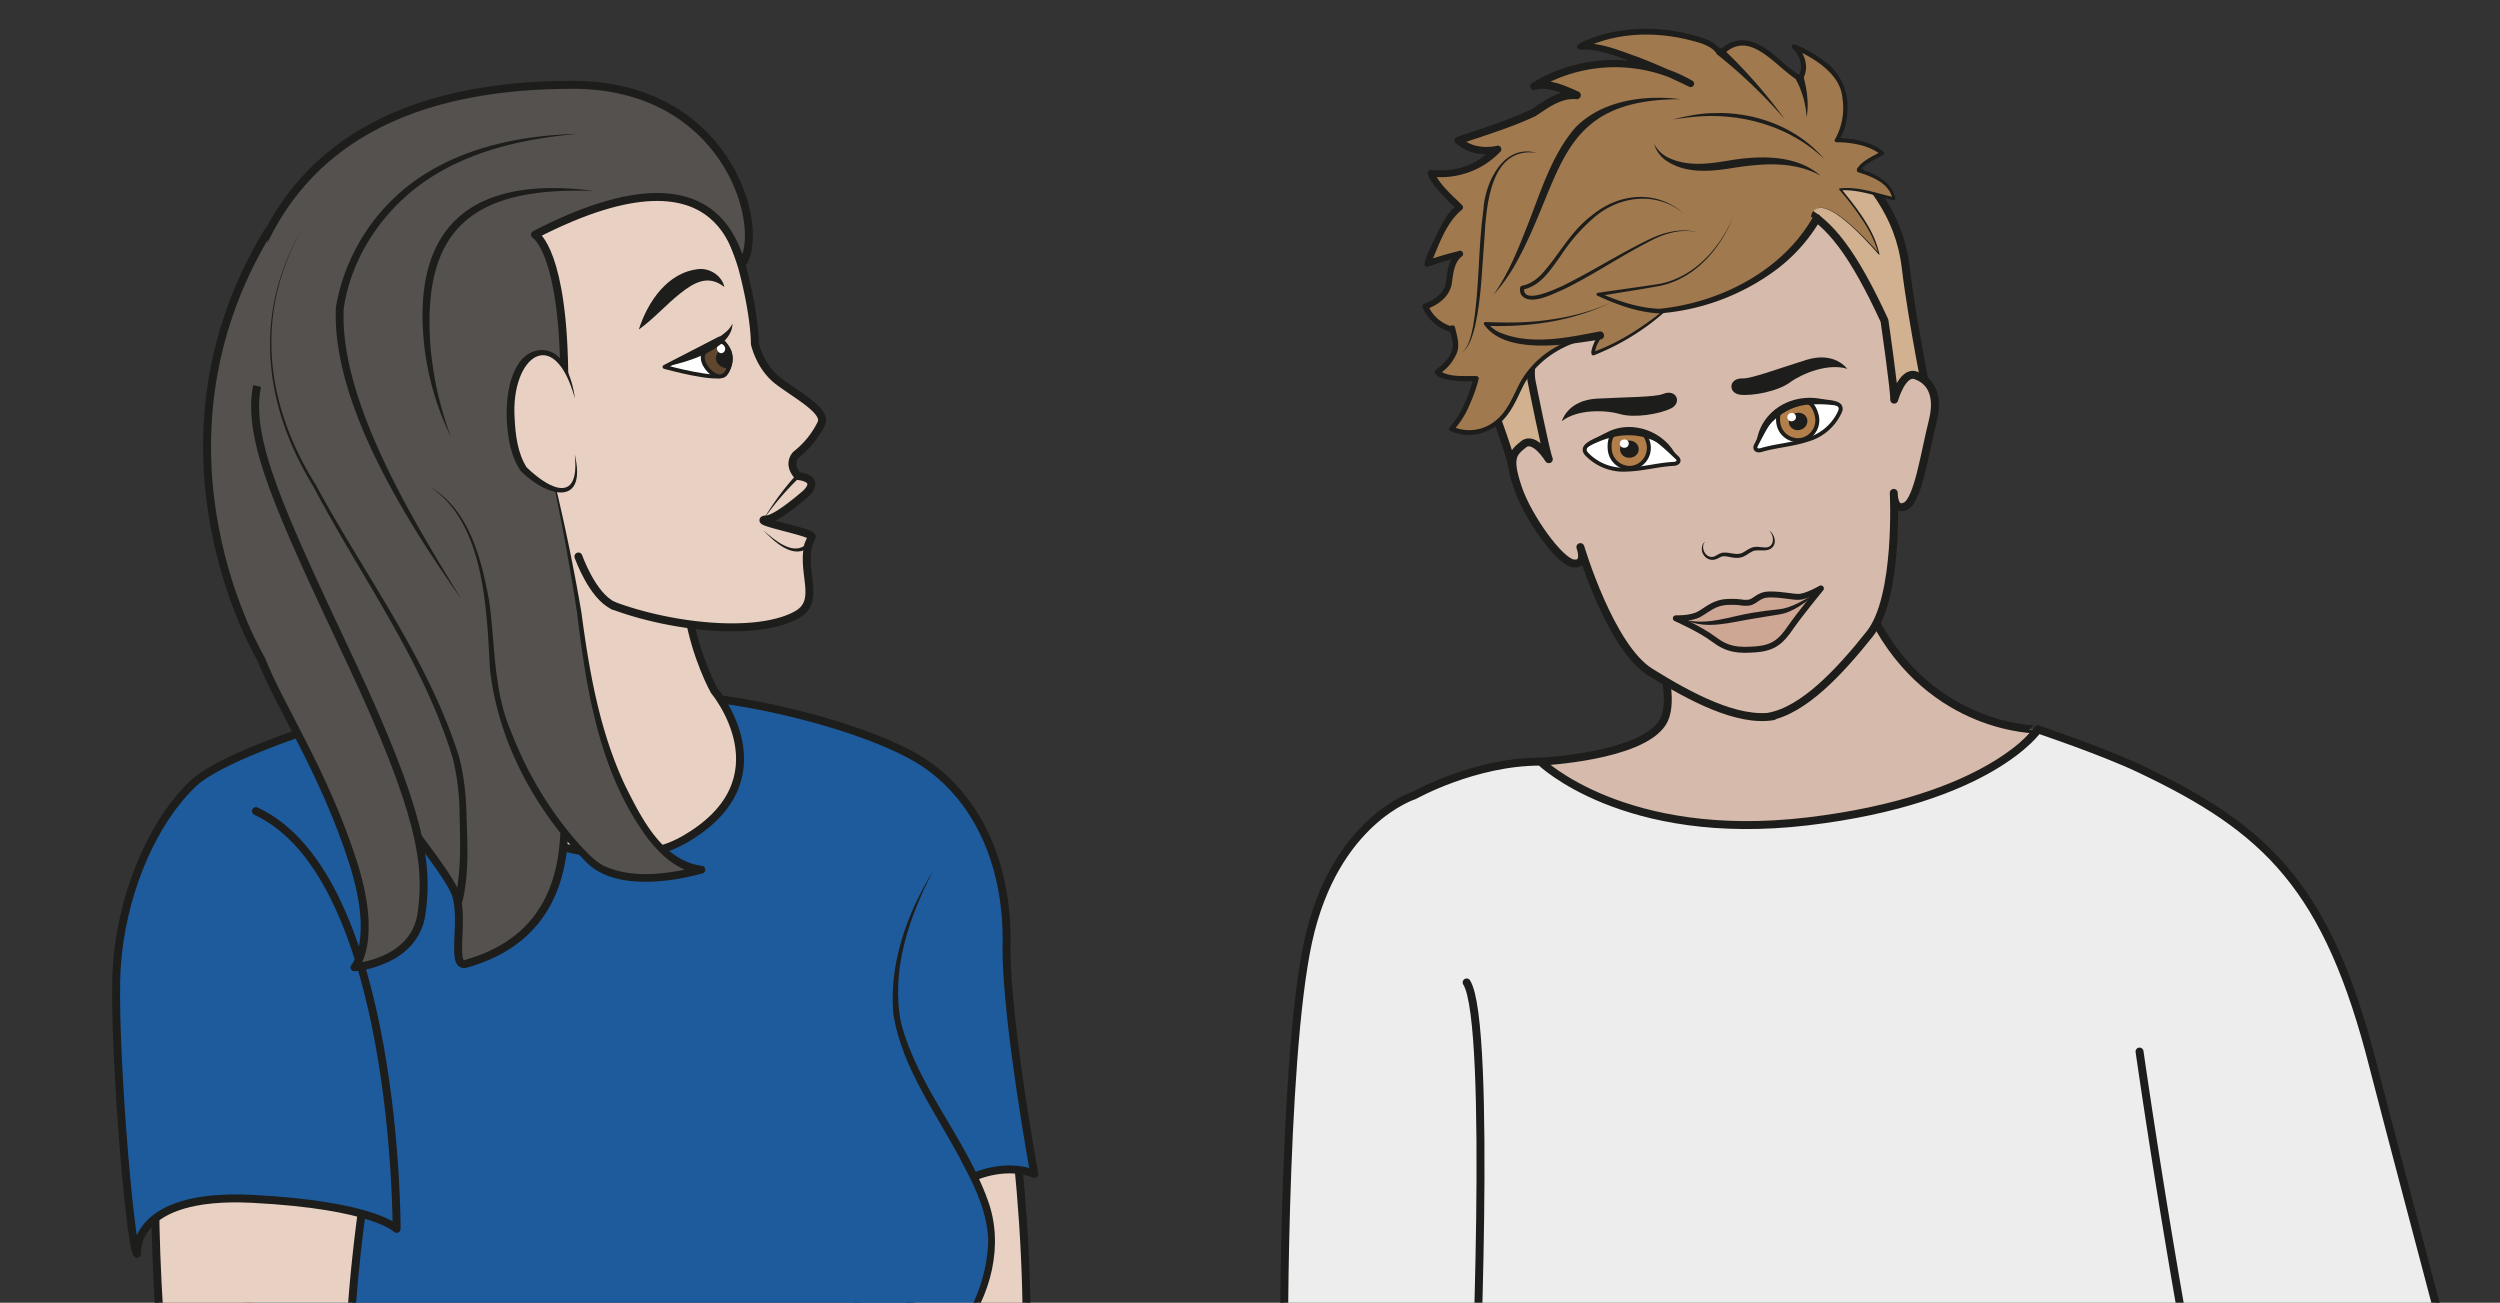 <?xml version="1.0" encoding="UTF-8" standalone="no"?><svg xmlns="http://www.w3.org/2000/svg" xml:space="preserve" viewBox="0 0 419.27 218.48"><rect x="0" y="0" width="419.27" height="218.48" fill="#333333" stroke="none"/><defs><clipPath id="a" clipPathUnits="userSpaceOnUse"><path d="M0 163.86h314.45V0H0Z"/></clipPath><clipPath id="b" clipPathUnits="userSpaceOnUse"><path d="M0 163.86h314.45V0H0Z"/></clipPath></defs><g clip-path="url(#a)" transform="matrix(1.333 0 0 -1.333 0 218.48)"><path d="M0 0s5.1-29.42 1.73-51.94C.53-59.91 8.92-98.1 5.49-99.51c-3.43-1.42-22.76 12.95-22.76 12.95L-18.6-20.5z" style="fill:#e8d1c2;fill-opacity:1;fill-rule:nonzero;stroke:none" transform="translate(126.28 31.6)"/><path d="M0 0s5.1-29.42 1.73-51.94C.53-59.91 8.92-98.1 5.49-99.51c-3.43-1.42-22.76 12.95-22.76 12.95L-18.6-20.5z" style="fill:none;stroke:#1d1d1b;stroke-width:1;stroke-linecap:round;stroke-linejoin:round;stroke-miterlimit:10;stroke-dasharray:none;stroke-opacity:1" transform="translate(126.28 31.6)"/><path d="M0 0c4.46-20.58 15.76-139.6 7.8-147.33-7.97-7.72-106.04-22.32-108.38-14.8-2.34 7.5-14.58 128.06 11.37 163.06 7.38 9.96-6.94 70.52-9.08 79.43-2.14 8.92-2.44 37.19 3.92 40.96a614.5 614.5 0 0 0 17.22 9.6s23.48-1.55 31.56.58c8.07 2.12 30.58-2.96 38.18-8.4 7.05-5.06 10.01-13.67 9.87-22.4-.16-9.07 3.49-28.98 3.49-28.98s-3.37 1.66-8.36-.68c-5-2.35-3.8-1.97-6.73-8.85C-12.1 55.32-1.38 6.31 0 0" style="fill:#1d5b9c;fill-opacity:1;fill-rule:nonzero;stroke:none" transform="translate(124.18 -55.52)"/><path d="M0 0c4.46-20.58 15.76-139.6 7.8-147.33-7.97-7.72-106.04-22.32-108.38-14.8-2.34 7.5-14.58 128.06 11.37 163.06 7.38 9.96-6.94 70.52-9.08 79.43-2.14 8.92-2.44 37.19 3.92 40.96a614.5 614.5 0 0 0 17.22 9.6s23.48-1.55 31.56.58c8.07 2.12 30.58-2.96 38.18-8.4 7.05-5.06 10.01-13.67 9.87-22.4-.16-9.07 3.49-28.98 3.49-28.98s-3.37 1.66-8.36-.68c-5-2.35-3.8-1.97-6.73-8.85C-12.1 55.32-1.38 6.31 0 0Z" style="fill:none;stroke:#1d1d1b;stroke-width:1;stroke-linecap:round;stroke-linejoin:round;stroke-miterlimit:10;stroke-dasharray:none;stroke-opacity:1" transform="translate(124.18 -55.52)"/><path d="M0 0s-.82-37.1 6.8-48.21c7.63-11.1 30.86-48.59 37.67-54.05 6.81-5.47 19.58 7.03 19.58 7.03S51.37-79 44.22-67.32c-7.15 11.7-11.06 22.05-17.33 28.78-6.28 6.73 1.55 46.9 1.55 46.9z" style="fill:#e8d1c2;fill-opacity:1;fill-rule:nonzero;stroke:none" transform="translate(19.53 18.4)"/><path d="M0 0s-.82-37.1 6.8-48.21c7.63-11.1 30.86-48.59 37.67-54.05 6.81-5.47 19.58 7.03 19.58 7.03S51.37-79 44.22-67.32c-7.15 11.7-11.06 22.05-17.33 28.78-6.28 6.73 1.55 46.9 1.55 46.9z" style="fill:none;stroke:#1d1d1b;stroke-width:1;stroke-linecap:round;stroke-linejoin:round;stroke-miterlimit:10;stroke-dasharray:none;stroke-opacity:1" transform="translate(19.53 18.4)"/><path d="M0 0s-22.53-6.02-27.36-10.76c-5.54-5.45-8.96-14.62-9.49-23.02-.53-8.4 1.58-34.8 2.55-36.05 0 0-.8 7.7 14.52 6.92 15.32-.79 18.14-3.78 18.14-3.78s.13 44.3-17.7 52.56" style="fill:#1d5b9c;fill-opacity:1;fill-rule:nonzero;stroke:#1d1d1b;stroke-width:1;stroke-linecap:round;stroke-linejoin:round;stroke-miterlimit:10;stroke-dasharray:none;stroke-opacity:1" transform="translate(51.54 75.98)"/><path d="M0 0s2.44-4.95 3.12-13.43c1.23-15.31 4.16-15-6.5-21.97-3.65-2.4 22.35-19.88 35.63-12.33 13.29 7.55 3.87 18.77 3.87 18.77S26.62-12.04 38.4-.37C48.28 9.4 0 0 0 0" style="fill:#e8d1c2;fill-opacity:1;fill-rule:nonzero;stroke:none" transform="translate(53.75 105.95)"/><path d="M0 0s2.44-4.95 3.12-13.43c1.23-15.31 4.16-15-6.5-21.97-3.65-2.4 22.35-19.88 35.63-12.33 13.29 7.55 3.87 18.77 3.87 18.77S26.62-12.04 38.4-.37C48.28 9.4 0 0 0 0Z" style="fill:none;stroke:#1d1d1b;stroke-width:1;stroke-linecap:round;stroke-linejoin:round;stroke-miterlimit:10;stroke-dasharray:none;stroke-opacity:1" transform="translate(53.75 105.95)"/><path d="M0 0s-7.44-11.99-3.7-21.6C.02-31.21 7.27-38.94 7.4-46.38c.14-7.45-6.76-20.12-19.16-18.9" style="fill:#1d5b9c;fill-opacity:1;fill-rule:nonzero;stroke:none" transform="translate(117.38 54.3)"/><path d="M0 0c-3.02-5.78-5.32-12.49-4.03-19.03 2.1-8.12 8.12-14.52 10.93-22.38C11.02-52.58.34-67.1-11.76-65.29c10.3-.87 18.51 9.13 18.71 18.83-.1 3.23-1.44 6.32-2.99 9.22C.82-30.95-3.9-25.03-4.99-17.92-5.54-11.61-3.26-5.32 0 0" style="fill:#1d1d1b;fill-opacity:1;fill-rule:nonzero;stroke:none" transform="translate(117.38 54.3)"/><path d="M0 0s-32.72 13.63-24.01 40.56c8.71 26.94 43.5 22.51 49.92 18.38 6.41-4.13 8.78-13.29 8.78-13.29 1.59-6.04 1.53-9.35 1.53-9.35s.62-2.97 3-4.74c2.37-1.78 6.08-3.74 5.37-5.28a11.16 11.16 0 0 0-3.14-3.9s-1.25-1.1.2-2.73c0 0 2.99-.23 1-2.19 0 0-3.58-3.18-4.93-3.26-2.35-.15 5.9-1.62 5.66-2.19l-.45-1.05c-.82-3.7 1.62-7.07-1.44-8.77C36.53-.55 25.85.58 18.45 3.33" style="fill:#e8d1c2;fill-opacity:1;fill-rule:nonzero;stroke:#1d1d1b;stroke-width:1;stroke-linecap:round;stroke-linejoin:round;stroke-miterlimit:10;stroke-dasharray:none;stroke-opacity:1" transform="translate(58.75 84.36)"/><path d="M0 0s2.67-1.89.72-4.48c-.75-1-7.62.92-7.62.92z" style="fill:#fff;fill-opacity:1;fill-rule:nonzero;stroke:none" transform="translate(90.51 121.3)"/><path d="M0 0s2.67-1.89.72-4.48c-.75-1-7.62.92-7.62.92z" style="fill:none;stroke:#1d1d1b;stroke-width:.5;stroke-linecap:butt;stroke-linejoin:round;stroke-miterlimit:10;stroke-dasharray:none;stroke-opacity:1" transform="translate(90.51 121.3)"/><path d="M0 0c-2.03 1.6-3.81.56-5.53-.8-1.83-1.45-3.29-3.15-5.23-4.56 1.12 3.51 3.66 7.3 7.68 7.62C-1.7 2.32-.27 1.33 0 0" style="fill:#1d1d1b;fill-opacity:1;fill-rule:nonzero;stroke:none" transform="translate(91.13 127.8)"/><path d="M0 0s-.83-.3-1.82-1.4c-1-1.09.71-3.07 1.72-3.15 1-.08 1.25 1.14 1.25 1.14s.51 1.18 0 2.17C.65-.28 0 0 0 0" style="fill:#60462c;fill-opacity:1;fill-rule:nonzero;stroke:none" transform="translate(90.54 121.1)"/><path d="M0 0s-.83-.3-1.82-1.4c-1-1.09.71-3.07 1.72-3.15 1-.08 1.25 1.14 1.25 1.14s.51 1.18 0 2.17C.65-.28 0 0 0 0Z" style="fill:none;stroke:#1d1d1b;stroke-width:.5;stroke-linecap:round;stroke-linejoin:round;stroke-miterlimit:10;stroke-dasharray:none;stroke-opacity:1" transform="translate(90.54 121.1)"/><path d="M0 0c.17-.7 1.06-1.08 1.45-.98.39.1.56.73.4 1.43-.17.7-.63 1.18-1.02 1.09C.44 1.44-.17.69 0 0" style="fill:#1d1d1b;fill-opacity:1;fill-rule:nonzero;stroke:none" transform="translate(90.1 118.57)"/><path d="M0 0c.08-.32.36-.52.63-.45.28.07.44.38.36.7-.08.3-.36.5-.63.44C.08.63-.08.32 0 0" style="fill:#fff;fill-opacity:1;fill-rule:nonzero;stroke:none" transform="translate(90.22 119.93)"/><path d="M0 0c-.06-3.27-6.05-5-8.72-5.45 2.24 1.43 4.7 2.36 6.94 3.69C-1.1-1.3-.38-.81 0 0" style="fill:#1d1d1b;fill-opacity:1;fill-rule:nonzero;stroke:none" transform="translate(92.16 123.19)"/><path d="M0 0a34.75 34.75 0 0 1-4.6-5.4A34.97 34.97 0 0 0-.37.36z" style="fill:#1d1d1b;fill-opacity:1;fill-rule:nonzero;stroke:none" transform="translate(100.58 103.83)"/><path d="M0 0c1.34-1.17 3.84-3.4 5.5-1.73l.38-.33C3.9-3.88 1.38-1.45 0 0" style="fill:#1d1d1b;fill-opacity:1;fill-rule:nonzero;stroke:none" transform="translate(96 97.22)"/><path d="M0 0s1.74-4.99 4.43-6.2" style="fill:#e8d1c2;fill-opacity:1;fill-rule:nonzero;stroke:#1d1d1b;stroke-width:1;stroke-linecap:round;stroke-linejoin:round;stroke-miterlimit:10;stroke-dasharray:none;stroke-opacity:1" transform="translate(72.77 93.89)"/><path d="M0 0c.43.34 2.12 6.68 2.12 10.4C2.1 27-1.57 29.01-1.57 29.01c25.4 13.1 25.25-5.33 26.27-3.36 2.63 5.1-2.48 22.2-21.5 22.21-37.29.02-42.22-23.88-43.1-37.85 0 0-.03-2.2.15-5.55.33-5.92 1.3-15.44 4.26-22.89 4.62-11.66 21.05-29.43 23.76-35.08 1.5-3.15-.6-9.8 1.45-9.22 7.82 2.2 11.61 7.46 12.3 15.03.62 6.99.85 21.5-1.17 28.66C-1.25-11.55-1.99-1.6 0 0" style="fill:#54514e;fill-opacity:1;fill-rule:nonzero;stroke:none" transform="translate(68.88 105.37)"/><path d="M0 0c.43.34 2.12 6.68 2.12 10.4C2.1 27-1.57 29.01-1.57 29.01c25.4 13.1 25.25-5.33 26.27-3.36 2.63 5.1-2.48 22.2-21.5 22.21-37.29.02-42.22-23.88-43.1-37.85 0 0-.03-2.2.15-5.55.33-5.92 1.3-15.44 4.26-22.89 4.62-11.66 21.05-29.43 23.76-35.08 1.5-3.15-.6-9.8 1.45-9.22 7.82 2.2 11.61 7.46 12.3 15.03.62 6.99.85 21.5-1.17 28.66C-1.25-11.55-1.99-1.6 0 0Z" style="fill:none;stroke:#1d1d1b;stroke-width:1;stroke-linecap:butt;stroke-linejoin:round;stroke-miterlimit:10;stroke-dasharray:none;stroke-opacity:1" transform="translate(68.88 105.37)"/><path d="M0 0c-14.68.5-21.77-4.2-20.55-19.68.34-3.83 1.2-7.62 2.55-11.24a35.28 35.28 0 0 0-3.31 11.16C-23.12-4.07-15.01 1.97 0 0" style="fill:#1d1d1b;fill-opacity:1;fill-rule:nonzero;stroke:none" transform="translate(74.72 139.88)"/><path d="M0 0c-6.2-10.68-4.79-22.2 1.6-32.38 6.1-11.3 14.08-21.79 18-34.14.63-2.32.88-4.76.96-7.16.1-3.88.4-7.76-.63-11.58l-.92.4c.94 3.55.75 7.47.68 11.15a30.03 30.03 0 0 1-.87 6.98C15.06-54.41 7.22-43.87 1.28-32.56-5.03-22.28-6.34-10.62 0 0" style="fill:#1d1d1b;fill-opacity:1;fill-rule:nonzero;stroke:none" transform="translate(38.13 135.28)"/><path d="M0 0c-1.32-6.73 2.77-15.54 11.73-34.57 8.95-19.04 9.86-25.67 8.96-31.84-.9-6.18-8.43-6.73-8.43-6.73s3.01 3.19-.18 13.19C8.44-48.55 2.68-40.02.55-34.42c0 0-15.96 26.3.88 53.94" style="fill:#54514e;fill-opacity:1;fill-rule:nonzero;stroke:#1d1d1b;stroke-width:1;stroke-linecap:butt;stroke-linejoin:round;stroke-miterlimit:10;stroke-dasharray:none;stroke-opacity:1" transform="translate(32.34 115.34)"/><path d="M0 0s3.75-14.92 5.25-27.18c1.49-12.26 7.54-26.87 14.65-27.3 0 0-9.46-2.84-13.78.95C1.8-49.73-6.15-38.6-6.48-27.34c-.55 18.29-7.8 21.07-7.8 21.07" style="fill:#54514e;fill-opacity:1;fill-rule:nonzero;stroke:none" transform="translate(68.35 108.96)"/><path d="M0 0c1.9-7.3 3.54-14.68 4.8-22.12.99-7.44 2.28-14.92 5.49-21.75 2.05-4.1 4.66-9.43 9.66-10.13.52-.01.6-.82.09-.94-2.77-.75-5.6-1.2-8.5-1.01-2.14.14-4.5.79-6.06 2.36C-.97-47.08-5.66-38.46-6.7-29.3c-.42 7.47-.65 18.5-7.6 23.02 5.02-2.87 6.56-9.25 7.52-14.56.74-5.54.5-11.23 2.8-16.44 2-5.18 4.94-10.04 8.64-14.16.96-1 1.89-2.04 3.06-2.6 3.73-1.66 8.16-.95 12.03.01l.11-.94c-2.74.22-4.87 2.14-6.5 4.15-6.23 8.2-7.9 18.67-9.1 28.6A302.02 302.02 0 0 1 0 0" style="fill:#1d1d1b;fill-opacity:1;fill-rule:nonzero;stroke:none" transform="translate(68.35 108.96)"/><path d="M0 0c-6.79 9.64-16.35 24.66-15.8 36.75A24.73 24.73 0 0 0-4.75 53.41c5.77 3.66 12.66 4.98 19.4 5.15-6.63-.58-13.41-2.05-18.98-5.79-5.44-3.65-9.5-9.6-10.48-16.11C-15.44 25.13-5.99 9.73 0 0" style="fill:#1d1d1b;fill-opacity:1;fill-rule:nonzero;stroke:none" transform="translate(58.06 88.5)"/><path d="M0 0s1.77-8.4-5.89-2.45c-2.65 2.06-3.36 12.9.56 14.9C-1.3 14.5.03 6.99.03 6.99" style="fill:#e8d1c2;fill-opacity:1;fill-rule:nonzero;stroke:none" transform="translate(72.3 106.77)"/><path d="M0 0c1.58-6.57-3.27-5.55-6.74-2.18C-8.1-.24-8.42 2.15-8.55 4.43c-.04 2.27.15 4.71 1.35 6.71 1.36 2.43 4.52 2.73 5.89.13.74-1.35 1.15-2.8 1.34-4.28-2.61 9.51-8.12 5.22-7.58-2.52.1-2.1.38-4.35 1.5-6.13C-2.9-4.7.7-6.13 0 0" style="fill:#1d1d1b;fill-opacity:1;fill-rule:nonzero;stroke:none" transform="translate(72.3 106.77)"/></g><g clip-path="url(#b)" transform="matrix(1.333 0 0 -1.333 0 218.48)"><path d="M0 0s6.6-13.72 3.83-18c-2.78-4.3-15.34-4.88-15.34-4.88S5.43-39.03 22-36.66c16.57 2.38 29.08 17.82 29.08 17.82S37.71-19 30.4-4.8c-7.31 14.2-5.71 18.73-5.71 18.73z" style="fill:#d6baab;fill-opacity:1;fill-rule:nonzero;stroke:none" transform="translate(205.32 90.96)"/><path d="M0 0s6.6-13.72 3.83-18c-2.78-4.3-15.34-4.88-15.34-4.88S5.43-39.03 22-36.66c16.57 2.38 29.08 17.82 29.08 17.82S37.71-19 30.4-4.8c-7.31 14.2-5.71 18.73-5.71 18.73z" style="fill:none;stroke:#1d1d1b;stroke-width:1;stroke-linecap:round;stroke-linejoin:round;stroke-miterlimit:10;stroke-dasharray:none;stroke-opacity:1" transform="translate(205.32 90.96)"/><path d="M0 0c3.27-5.13-43.33-1.07-43.33-1.07C-55.14-3.26-68 5.89-68 5.89s-.27 39.85 3.05 55.16c3.33 15.3 13.37 18.4 13.37 18.4s7.56 4.25 15.86 4.24c0 0 10.51-10.26 33.6-7.52 23.07 2.74 29 11.57 29 11.57s8.18-2.75 12.78-4.94c16-7.58 23.7-14.87 29.46-37.68.96-3.8 8.7-33.06 8.7-33.06S75.2 7 66.75 4.55C58.31 2.09.74-4.02 0 0" style="fill:#ededed;fill-opacity:1;fill-rule:nonzero;stroke:#1d1d1b;stroke-width:1;stroke-linecap:round;stroke-linejoin:round;stroke-miterlimit:10;stroke-dasharray:none;stroke-opacity:1" transform="translate(229.53 -15.61)"/><path d="M0 0c3.27-5.13.95-55.6.95-55.6" style="fill:none;stroke:#1d1d1b;stroke-width:1;stroke-linecap:round;stroke-linejoin:round;stroke-miterlimit:10;stroke-dasharray:none;stroke-opacity:1" transform="translate(184.52 40.3)"/><path d="M0 0a1153.4 1153.4 0 0 0-6.75 41.17" style="fill:#ededed;fill-opacity:1;fill-rule:nonzero;stroke:#1d1d1b;stroke-width:1;stroke-linecap:round;stroke-linejoin:round;stroke-miterlimit:10;stroke-dasharray:none;stroke-opacity:1" transform="translate(275.93 -9.57)"/><path d="M0 0s-5.78-4.5-6.76 1.19c-1.1 6.38-9.43 21-4.14 29.04 5.3 8.04 41.38 15.62 45.1 11.63 3.72-4 7.57-8.04 8.4-14.92.81-6.88 3.12-18.17 3.12-18.17z" style="fill:#d2b190;fill-opacity:1;fill-rule:nonzero;stroke:none" transform="translate(197.16 103.34)"/><path d="M0 0s-5.78-4.5-6.76 1.19c-1.1 6.38-9.43 21-4.14 29.04 5.3 8.04 41.38 15.62 45.1 11.63 3.72-4 7.57-8.04 8.4-14.92.81-6.88 3.12-18.17 3.12-18.17z" style="fill:none;stroke:#1d1d1b;stroke-width:1;stroke-linecap:round;stroke-linejoin:round;stroke-miterlimit:10;stroke-dasharray:none;stroke-opacity:1" transform="translate(197.16 103.34)"/><path d="M0 0c11.8 1.02 15.98 2.42 23.82-14.56 0 0 1.31-9.04 1.22-9.94 0 0 1.03 3.65 2.7 3.06 1.68-.59 3.07-2.2 2.12-5.9-.94-3.68-1.8-9.78-3.37-10.55-1.56-.77-1.5 1.66-1.5 1.66s.68-13.1-3.02-17.74c-3.69-4.64-8.3-9.66-12.77-10.43l.65.08C5.37-65.1-.65-61.9-5.67-58.76c-5.04 3.14-8.77 15.71-8.77 15.71s.87-2.26-.86-2.06c-1.74.2-5.74 5.82-6.97 9.44-1.3 3.84-.71 4.43.68 5.55 1.38 1.11 3.18-1.87 3.18-1.87-.38.8-2.16 9.77-2.16 9.77-1.02 4.95 6.13 18.7 17.6 21.67" style="fill:#d6baab;fill-opacity:1;fill-rule:nonzero;stroke:#1d1d1b;stroke-width:1;stroke-linecap:round;stroke-linejoin:round;stroke-miterlimit:10;stroke-dasharray:none;stroke-opacity:1" transform="translate(213.27 138.12)"/><path d="M0 0s-2.34-4.19-7.27-7.29c-4.93-3.1-11.78-4.12-11.78-4.12s-4.28-3.74-8.94-5.36c0 0-.12.71.85 2.29 0 0-7.43-.26-10.42-7.29-3-7.02-8.25-4.45-8.25-4.45s1.8 1.61 3.1 6.32c0 0-4.34-.2-4.88.83 0 0 2.73 1.73 2.22 4.02-.52 2.29-.33 1.32-.33 1.32s-2.4.46-3.41 2.92c0 0 2.9.8 3.03 3.39.14 2.48 1.34 3.22 1.34 3.22s-2.67-.67-4.12-1.25c0 0 2.3 6.16 4.08 7.09 0 0-3.38 3.07-3.59 4.29 0 0 2.58-.39 5.1.72 1.66.72 3.26 2.3 3.26 2.3s-2.91-.8-4.94 1.1c0 0 8.86 2.87 10.02 3.84 1.17.97 2.94 2.01 4.9 1.86 0 0-3.6 1.87-5.41 1.13 0 0 9.13 6.23 19.73.31 0 0-10.61 5.26-13.91 4.67 0 0 5.72 3.44 14.39 1.04 3.4-.94 3.1-2.07 3.1-2.07s2.6 3.43 6.5-.12c1.76-1.6 3.65-2.89 3.65-2.89s1.38 1.86-.69 4.01c0 0 5.72-2.15 6.27-6.06.55-3.91-.97-5.67-.97-5.67s3.62.12 5.74-1.65c0 0-3.35-1.67-2.92-2.21 0 0 3.93-.83 4.4-3.52 0 0-5.37 1.56-6.77 1.2 0 0 4.05-4.49 4.93-8.17C8-4.25.43 4.62-.6.5" style="fill:#a0794e;fill-opacity:1;fill-rule:nonzero;stroke:none" transform="translate(228.43 136.17)"/><path d="M0 0c-3.99-6.76-11.51-10.3-19.03-11.55a30.25 30.25 0 0 0-8.9-5.43c-.83-.04.35 2.28.6 2.62l.2-.36c-3.86-.33-7.67-2.47-9.57-5.92-.89-1.74-1.63-3.8-3.29-5.06a5.79 5.79 0 0 0-5.95-.8.3.3 0 0 0-.16.4c1.57 1.73 2.44 4.04 3.08 6.28l.32-.4a16 16 0 0 0-3.88.24c-.43.13-.92.19-1.31.76-.1.15-.04.35.12.43 1.22.85 2.43 2.2 2.04 3.77l-.19.8-.1.4c0 .05-.03.12-.04.16l.07-.1c.05.07-.16-.14.44-.07.3.35.11.23.17.26v.06V-13.57l.03-.1c.06-.23-.18-.47-.41-.4a5.34 5.34 0 0 0-3.68 3.12c-.08.19.02.41.21.48 1.22.39 2.42 1.29 2.7 2.52.2 1.45.25 3.05 1.59 4.07l.3-.7a39.18 39.18 0 0 1-4.08-1.23.4.4 0 0 0-.5.22c.24 1.42 1.09 2.77 1.67 4.1.72 1.3 1.25 2.6 2.58 3.49l-.08-.66a27.4 27.4 0 0 0-2.97 3.11c-.27.36-1.36 1.8-.34 1.9 2.18-.24 4.51.2 6.31 1.51.6.43 1.2.91 1.72 1.41l.44-.76a5.9 5.9 0 0 0-5.38 1.2c-.28.23-.17.7.17.8 3.15 1.07 6.37 2.07 9.37 3.47 1.7 1.18 3.5 2.49 5.74 2.26l-.26-.93c-1.2.58-2.51 1.11-3.83 1.24-.43.03-.85.01-1.18-.12a.48.48 0 0 0-.45.84 19.87 19.87 0 0 0 20.21.3.43.43 0 0 0-.4-.76 89.81 89.81 0 0 1-6.73 2.97c-2.18.78-4.66 1.86-6.96 1.69-2.1.68 3.78 2.24 4.3 2.27 3.12.6 6.36.46 9.43-.32 1.34-.35 2.9-.7 3.84-1.85.13-.21.28-.4.22-.83l-.61.3c2.79 3.11 5.82 1.2 8.23-1.15.77-.63 1.57-1.24 2.38-1.8l-.43-.08c.77 1.15.3 2.7-.66 3.61a.3.3 0 0 0 .33.5c1.2-.49 2.3-1.1 3.34-1.86a7.03 7.03 0 0 0 3.2-6.65 6.8 6.8 0 0 0-1.15-3.69l-.21.44c2.08-.02 4.24-.39 5.92-1.71.1-.09.12-.25.03-.36-.94-.56-2.03-1-2.82-1.78-.1-.1-.1-.22-.12-.13l-.13.08c1.91-.5 4.13-1.58 4.53-3.71a.19.19 0 0 0-.15-.22c-2.2.5-4.49 1.4-6.76 1.25l.07.23c1.98-2.46 4.24-5.23 4.84-8.33-.03 0-.06 0-.07.02C6.8-3.03.56 4.26-.58.5.54 4.29 6.82-2.9 8.05-4.2l-.12-.06A15.2 15.2 0 0 1 5.9.03 32.83 32.83 0 0 1 3 3.83a.13.13 0 0 0 0 .19c2.33.3 4.64-.61 6.9-1.12l-.23-.21c-.4 2.04-2.65 2.85-4.4 3.4-.12.16-.08.37-.03.46.72 1.04 1.97 1.52 3.03 2.13l-.05-.42c-.75.6-1.67.99-2.63 1.23-.96.23-1.97.35-2.94.34a.27.27 0 0 0-.27.27 8.06 8.06 0 0 1 .98 5.36c-.16 1.85-1.47 3.26-2.92 4.33-.99.7-2.08 1.3-3.2 1.76l.32.5c1.16-1.13 1.7-3 .73-4.42a.3.3 0 0 0-.43-.07c-3 1.78-6.26 6.86-9.71 3.06l-.61.3c0-.03-.03.16-.12.26-.85.95-2.23 1.23-3.44 1.55-4.39 1.08-9.34.9-13.39-1.2l-.27.72c2.66.19 4.95-.88 7.36-1.7 2.31-.9 4.58-1.9 6.81-2.97l-.4-.76a18.98 18.98 0 0 1-19.25-.34l-.45.84c2.02.62 4.01-.33 5.82-1.14a.5.5 0 0 0-.27-.93c-1.97.2-3.62-1.1-5.2-2.14-3.1-1.44-6.33-2.42-9.54-3.5l.18.79c.59-.54 1.3-.9 2.1-1.05a5.9 5.9 0 0 1 2.42.04c.45.12.75-.47.42-.76a10.34 10.34 0 0 0-8.74-3.11l.47.48c.69-1.56 2.24-2.85 3.45-4.06a.41.41 0 0 0-.08-.66c-1.98-1.65-2.88-4.54-3.9-6.86l-.51.5c1.38.52 2.76.89 4.17 1.25.42.12.65-.5.3-.7-1.03-.8-1.09-2.36-1.28-3.6a3.76 3.76 0 0 0-1.23-1.94 5.55 5.55 0 0 0-1.98-1.09l.24.48a4.64 4.64 0 0 1 3.15-2.7l-.41-.42-.02.1c-.01.08-.03.15-.02.21.05.03-.13-.09.17.26.6.07.4-.13.44-.07.1-.12.07-.12.08-.13v-.02l.01-.04.02-.05c.23-1 .62-2.14.2-3.15a5.73 5.73 0 0 0-2.26-2.66l.12.44c1.13-.86 3.17-.63 4.58-.67.17 0 .32-.13.33-.3-.28-1.2-.73-2.36-1.24-3.5a10.96 10.96 0 0 0-1.98-3.07l-.07.5a5.2 5.2 0 0 1 5.33.7c1.6 1.24 2.25 3.11 3.17 4.88 1.01 1.78 2.5 3.28 4.26 4.31a13.25 13.25 0 0 0 5.77 1.81c.13.01.24-.08.25-.21-.23-.59-.66-1.12-.8-1.76-.05-.17-.08-.4-.08-.52l-.28.17c3.3 1.15 6.27 3.15 9 5.3C-11.59-10.14-4.04-6.7 0 0" style="fill:#1d1d1b;fill-opacity:1;fill-rule:nonzero;stroke:none" transform="translate(228.43 136.17)"/><path d="M0 0c-4.35 4.18-10.59 5.92-16.51 5.31-.85-.06-1.7-.23-2.56-.32 1.67.43 3.38.78 5.11.8C-8.79 6-3.36 4 0 0" style="fill:#1d1d1b;fill-opacity:1;fill-rule:nonzero;stroke:none" transform="translate(229.53 143.88)"/><path d="M0 0c-3.28 1.84-7.2 1.55-10.78 1.01-2.77-.46-5.96-.83-8.46.77a3.86 3.86 0 0 0-1.71 2.26A3.95 3.95 0 0 1-19 2.2c2.56-1.16 5.35-.65 8.06-.2 3.64.54 8.02.57 10.94-2" style="fill:#1d1d1b;fill-opacity:1;fill-rule:nonzero;stroke:none" transform="translate(229.04 141.8)"/><path d="M0 0c-1.54-4.06-4.76-7.85-9.15-8.83-1.78-.35-5.97-1-7.8-1.3l.05.39c2.4-1.05 4.96-1.9 7.54-2 7.65.76 15.53 4.78 19.38 11.62a.5.5 0 1 0 .87-.49 21.05 21.05 0 0 0-5.35-6.07 28.27 28.27 0 0 0-14.9-5.64c-2.74.15-5.3 1.08-7.72 2.2a.2.2 0 0 0 .06.4c1.85.28 6.04.84 7.81 1.14C-4.86-7.68-1.61-3.99 0 0" style="fill:#1d1d1b;fill-opacity:1;fill-rule:nonzero;stroke:none" transform="translate(218.12 136.79)"/><path d="M0 0c-3.42 2.93-8.24 2.34-11.47-.54a23 23 0 0 1-4.1-4.75c-1.24-1.7-2.5-3.79-4.77-4.22l.2.18c-.24-2.1 3.87-.13 4.8.28 3.73 1.82 7.24 4.1 11 5.9 1.87.9 4.03 1.42 6.07.84-2.06.5-4.14-.09-5.97-1.06-3.71-1.89-7.15-4.25-10.9-6.09-1.32-.54-4.3-2.2-5.38-.68-.15.3-.28.99.08 1.12 1 .17 1.86.78 2.56 1.53 2.12 2.34 3.58 5.3 6.17 7.25C-8.27 2.66-3.44 3.14 0 0" style="fill:#1d1d1b;fill-opacity:1;fill-rule:nonzero;stroke:none" transform="translate(211.9 136.97)"/><path d="M0 0a64.8 64.8 0 0 0 7.68-8.77 64.45 64.45 0 0 1-8.32 8C-1.2-.35-.51.47 0 0" style="fill:#1d1d1b;fill-opacity:1;fill-rule:nonzero;stroke:none" transform="translate(216.86 157.68)"/><path d="M0 0c.44-1.66.67-3.38.37-5.06a11.3 11.3 0 0 1-1.3 4.7C-1.25.27-.21.68 0 0" style="fill:#1d1d1b;fill-opacity:1;fill-rule:nonzero;stroke:none" transform="translate(226.92 154.19)"/><path d="M0 0c-15.82.01-14.65-9.75-20.84-20.79a21.24 21.24 0 0 0-2.73-3.8c1.8 2.55 2.97 5.42 4.1 8.3 1.75 4.31 3.05 9.03 6.15 12.68C-9.93-.11-4.57.57 0 0" style="fill:#1d1d1b;fill-opacity:1;fill-rule:nonzero;stroke:none" transform="translate(211.48 151.42)"/><path d="M0 0c-4.11-.64-11.9-2.04-14.68 1.86a.24.24 0 0 0 .1.33c2.71-.11 5.48-.12 8.2.3 2.67.36 5.3 1.06 7.74 2.19-4.88-2.4-10.4-3.17-15.82-2.97l.26.35c.24-.43.77-.82 1.28-1.1C-8.94-.81-4.32.2-.2.99.45 1.13.67.12 0 0" style="fill:#1d1d1b;fill-opacity:1;fill-rule:nonzero;stroke:none" transform="translate(201.4 121.2)"/><path d="M0 0c-5.87.85-6.35-6.67-6.59-10.87-.3-3.67-.37-7.4-1.18-11.01-.32-1.17-.66-2.47-1.63-3.27.9.86 1.15 2.15 1.39 3.32.83 4.85.62 9.8 1.3 14.68C-6.51-3.69-4.17 1.18 0 0" style="fill:#1d1d1b;fill-opacity:1;fill-rule:nonzero;stroke:none" transform="translate(193.34 144.67)"/><path d="M0 0c.7-.44 1.04-1.71.23-2.25-.68-.5-1.76-.04-2.37-.38-.45-.2-.84-.64-1.5-.77-.77-.15-1.39.16-2.07.17-.39 0-.63-.28-1.06-.4-.96-.3-1.86.6-1.69 1.54.01.3.2.56.4.72-.7-.8.14-2.3 1.17-1.88.34.14.75.5 1.2.48.67.03 1.38-.27 1.97-.14.43.05.85.46 1.37.7.63.3 1.21.1 1.71.09C.66-2.26.73-.75 0 0" style="fill:#1d1d1b;fill-opacity:1;fill-rule:nonzero;stroke:none" transform="translate(222.59 97.15)"/><path d="M0 0c1.09-.69 2.29-1.84 3.2-2.7.4-.36.18-.75-.4-.79-2-.1-3.92-.67-5.92-.72a6.4 6.4 0 0 0-4.98 1.9c-.2.2-.37.44-.28.77.02.07.06.14.1.2.4.54 1.7 1.07 3.18 1.62C-3.48.88-1.35.85 0 0" style="fill:#fff;fill-opacity:1;fill-rule:nonzero;stroke:#1d1d1b;stroke-width:.5;stroke-linecap:butt;stroke-linejoin:miter;stroke-miterlimit:10;stroke-dasharray:none;stroke-opacity:1" transform="translate(207.78 109.03)"/><path d="M0 0c.34-.4.63-1.08.67-1.66.1-1.4-.92-2.6-2.28-2.7a2.52 2.52 0 0 0-2.64 2.38c-.06.8.06 1.49.6 2 0 0 1.02.3 1.58.3 0 0 .92 0 1.3-.1C-.36.12 0 0 0 0" style="fill:#b27f4a;fill-opacity:1;fill-rule:evenodd;stroke:none" transform="translate(206.77 109.4)"/><path d="M0 0c.34-.4.63-1.08.67-1.66.1-1.4-.92-2.6-2.28-2.7a2.52 2.52 0 0 0-2.64 2.38c-.06.8.06 1.49.6 2 0 0 1.02.3 1.58.3 0 0 .92 0 1.3-.1C-.36.12 0 0 0 0Z" style="fill:none;stroke:#1d1d1b;stroke-width:.5;stroke-linecap:butt;stroke-linejoin:miter;stroke-miterlimit:10;stroke-dasharray:none;stroke-opacity:1" transform="translate(206.77 109.4)"/><path d="M0 0c.04-.6.6-1.05 1.25-1 .66.03 1.15.55 1.1 1.15-.04.6-.6 1.05-1.25 1.01C.45 1.12-.04.6 0 0" style="fill:#1d1d1b;fill-opacity:1;fill-rule:evenodd;stroke:none" transform="translate(203.82 107.31)"/><path d="M0 0c.02-.29.27-.5.56-.48A.52.52 0 1 1 .5.55.52.52 0 0 1 0 0" style="fill:#fff;fill-opacity:1;fill-rule:nonzero;stroke:none" transform="translate(203.8 108.05)"/><path d="M0 0c-3.45 3.55-7.46 3.51-11.59 1.15a8.26 8.26 0 0 0 2.73 2C-5.7 4.86-1.42 3.28 0 0" style="fill:#1d1d1b;fill-opacity:1;fill-rule:nonzero;stroke:none" transform="translate(210.99 106.33)"/><path d="M0 0c-.8-1.01-1.54-2.5-2.12-3.6-.25-.49.1-.78.64-.62 1.92.56 3.93.67 5.83 1.3A6.4 6.4 0 0 1 8.4.52c.12.26.21.53.02.81a.73.73 0 0 1-.18.17c-.55.36-1.95.43-3.52.46C2.98 2 .99 1.25 0 0" style="fill:#fff;fill-opacity:1;fill-rule:nonzero;stroke:#1d1d1b;stroke-width:.5;stroke-linecap:butt;stroke-linejoin:miter;stroke-miterlimit:10;stroke-dasharray:none;stroke-opacity:1" transform="translate(223.05 111.5)"/><path d="M0 0a3.18 3.18 0 0 1-.08-1.78 2.49 2.49 0 0 1 3.05-1.79 2.52 2.52 0 0 1 1.7 3.13C4.46.33 4.11.94 3.44 1.23c0 0-1.06-.05-1.6-.24 0 0-.86-.31-1.2-.53C.31.24 0 0 0 0" style="fill:#b27f4a;fill-opacity:1;fill-rule:evenodd;stroke:none" transform="translate(223.87 112.18)"/><path d="M0 0a3.18 3.18 0 0 1-.08-1.78 2.49 2.49 0 0 1 3.05-1.79 2.52 2.52 0 0 1 1.7 3.13C4.46.33 4.11.94 3.44 1.23c0 0-1.06-.05-1.6-.24 0 0-.86-.31-1.2-.53C.31.24 0 0 0 0Z" style="fill:none;stroke:#1d1d1b;stroke-width:.5;stroke-linecap:butt;stroke-linejoin:miter;stroke-miterlimit:10;stroke-dasharray:none;stroke-opacity:1" transform="translate(223.87 112.18)"/><path d="M0 0c.16-.58-.22-1.2-.85-1.37-.62-.18-1.26.15-1.42.73-.16.58.22 1.19.85 1.37C-.8.9-.16.58 0 0" style="fill:#1d1d1b;fill-opacity:1;fill-rule:evenodd;stroke:none" transform="translate(227.36 111.2)"/><path d="M0 0a.52.52 0 0 0-.37-.64.52.52 0 1 0-.27 1C-.36.44-.08.28 0 0" style="fill:#fff;fill-opacity:1;fill-rule:nonzero;stroke:none" transform="translate(225.94 111.57)"/><path d="M0 0c.48 5.2 6.24 7.45 10.54 4.95-1.11.16-2.2.25-3.26.2C3.95 5.2 1.36 2.93 0 0" style="fill:#1d1d1b;fill-opacity:1;fill-rule:nonzero;stroke:none" transform="translate(220.93 107.88)"/><path d="M0 0s.68 2.64 4.44 2.84c3.77.2 7.3.18 8.3.59 1.69.69 2.41-1.12 1-1.82C12.37.92 9.2.36 7.34.89 5.44 1.44 1.93 1.52 0 0" style="fill:#1d1d1b;fill-opacity:1;fill-rule:nonzero;stroke:none" transform="translate(196.5 110.91)"/><path d="M0 0s-1.55 2.24-5.15 1.12c-3.6-1.12-6.91-2.37-8-2.33-1.8.07-1.87-1.88-.3-2.05 1.52-.17 4.69.4 6.26 1.56C-5.6-.55-2.35.74 0 0" style="fill:#1d1d1b;fill-opacity:1;fill-rule:nonzero;stroke:none" transform="translate(232.4 117.5)"/><path d="M0 0s1.82-.08 2.9.5c1.07.57 1.89 1.5 3.67 1.56 1.79.06 1.54-.16 2.48-.1C10 2 10.27 2.99 11.81 3c1.53.02 2.88-.33 3.64-.3 1.04.02 2.8 1.06 2.8 1.06S15.55.47 14.4-1.2c-1.14-1.67-2.07-2.52-4.3-2.7-2.2-.18-3.56-.07-5.31 1.25C3.05-1.34 0 0 0 0" style="fill:#cea694;fill-opacity:1;fill-rule:nonzero;stroke:none" transform="translate(210.84 86.11)"/><path d="M0 0s1.82-.08 2.9.5c1.07.57 1.89 1.5 3.67 1.56 1.79.06 1.54-.16 2.48-.1C10 2 10.27 2.99 11.81 3c1.53.02 2.88-.33 3.64-.3 1.04.02 2.8 1.06 2.8 1.06S15.55.47 14.4-1.2c-1.14-1.67-2.07-2.52-4.3-2.7-2.2-.18-3.56-.07-5.31 1.25C3.05-1.34 0 0 0 0Z" style="fill:none;stroke:#1d1d1b;stroke-width:.75;stroke-linecap:round;stroke-linejoin:round;stroke-miterlimit:10;stroke-dasharray:none;stroke-opacity:1" transform="translate(210.84 86.11)"/><path d="M0 0c2.91-.72 5.63.44 8.48.89 1.04.17 2.2.33 3.25.43 1.77.17 3.28 1.27 4.85 2.05C15.2 2.26 13.64.95 11.8.67L10.74.5 8.6.15C5.8-.28 2.7-1.3 0 0" style="fill:#1d1d1b;fill-opacity:1;fill-rule:nonzero;stroke:none" transform="translate(212.02 85.92)"/></g></svg>